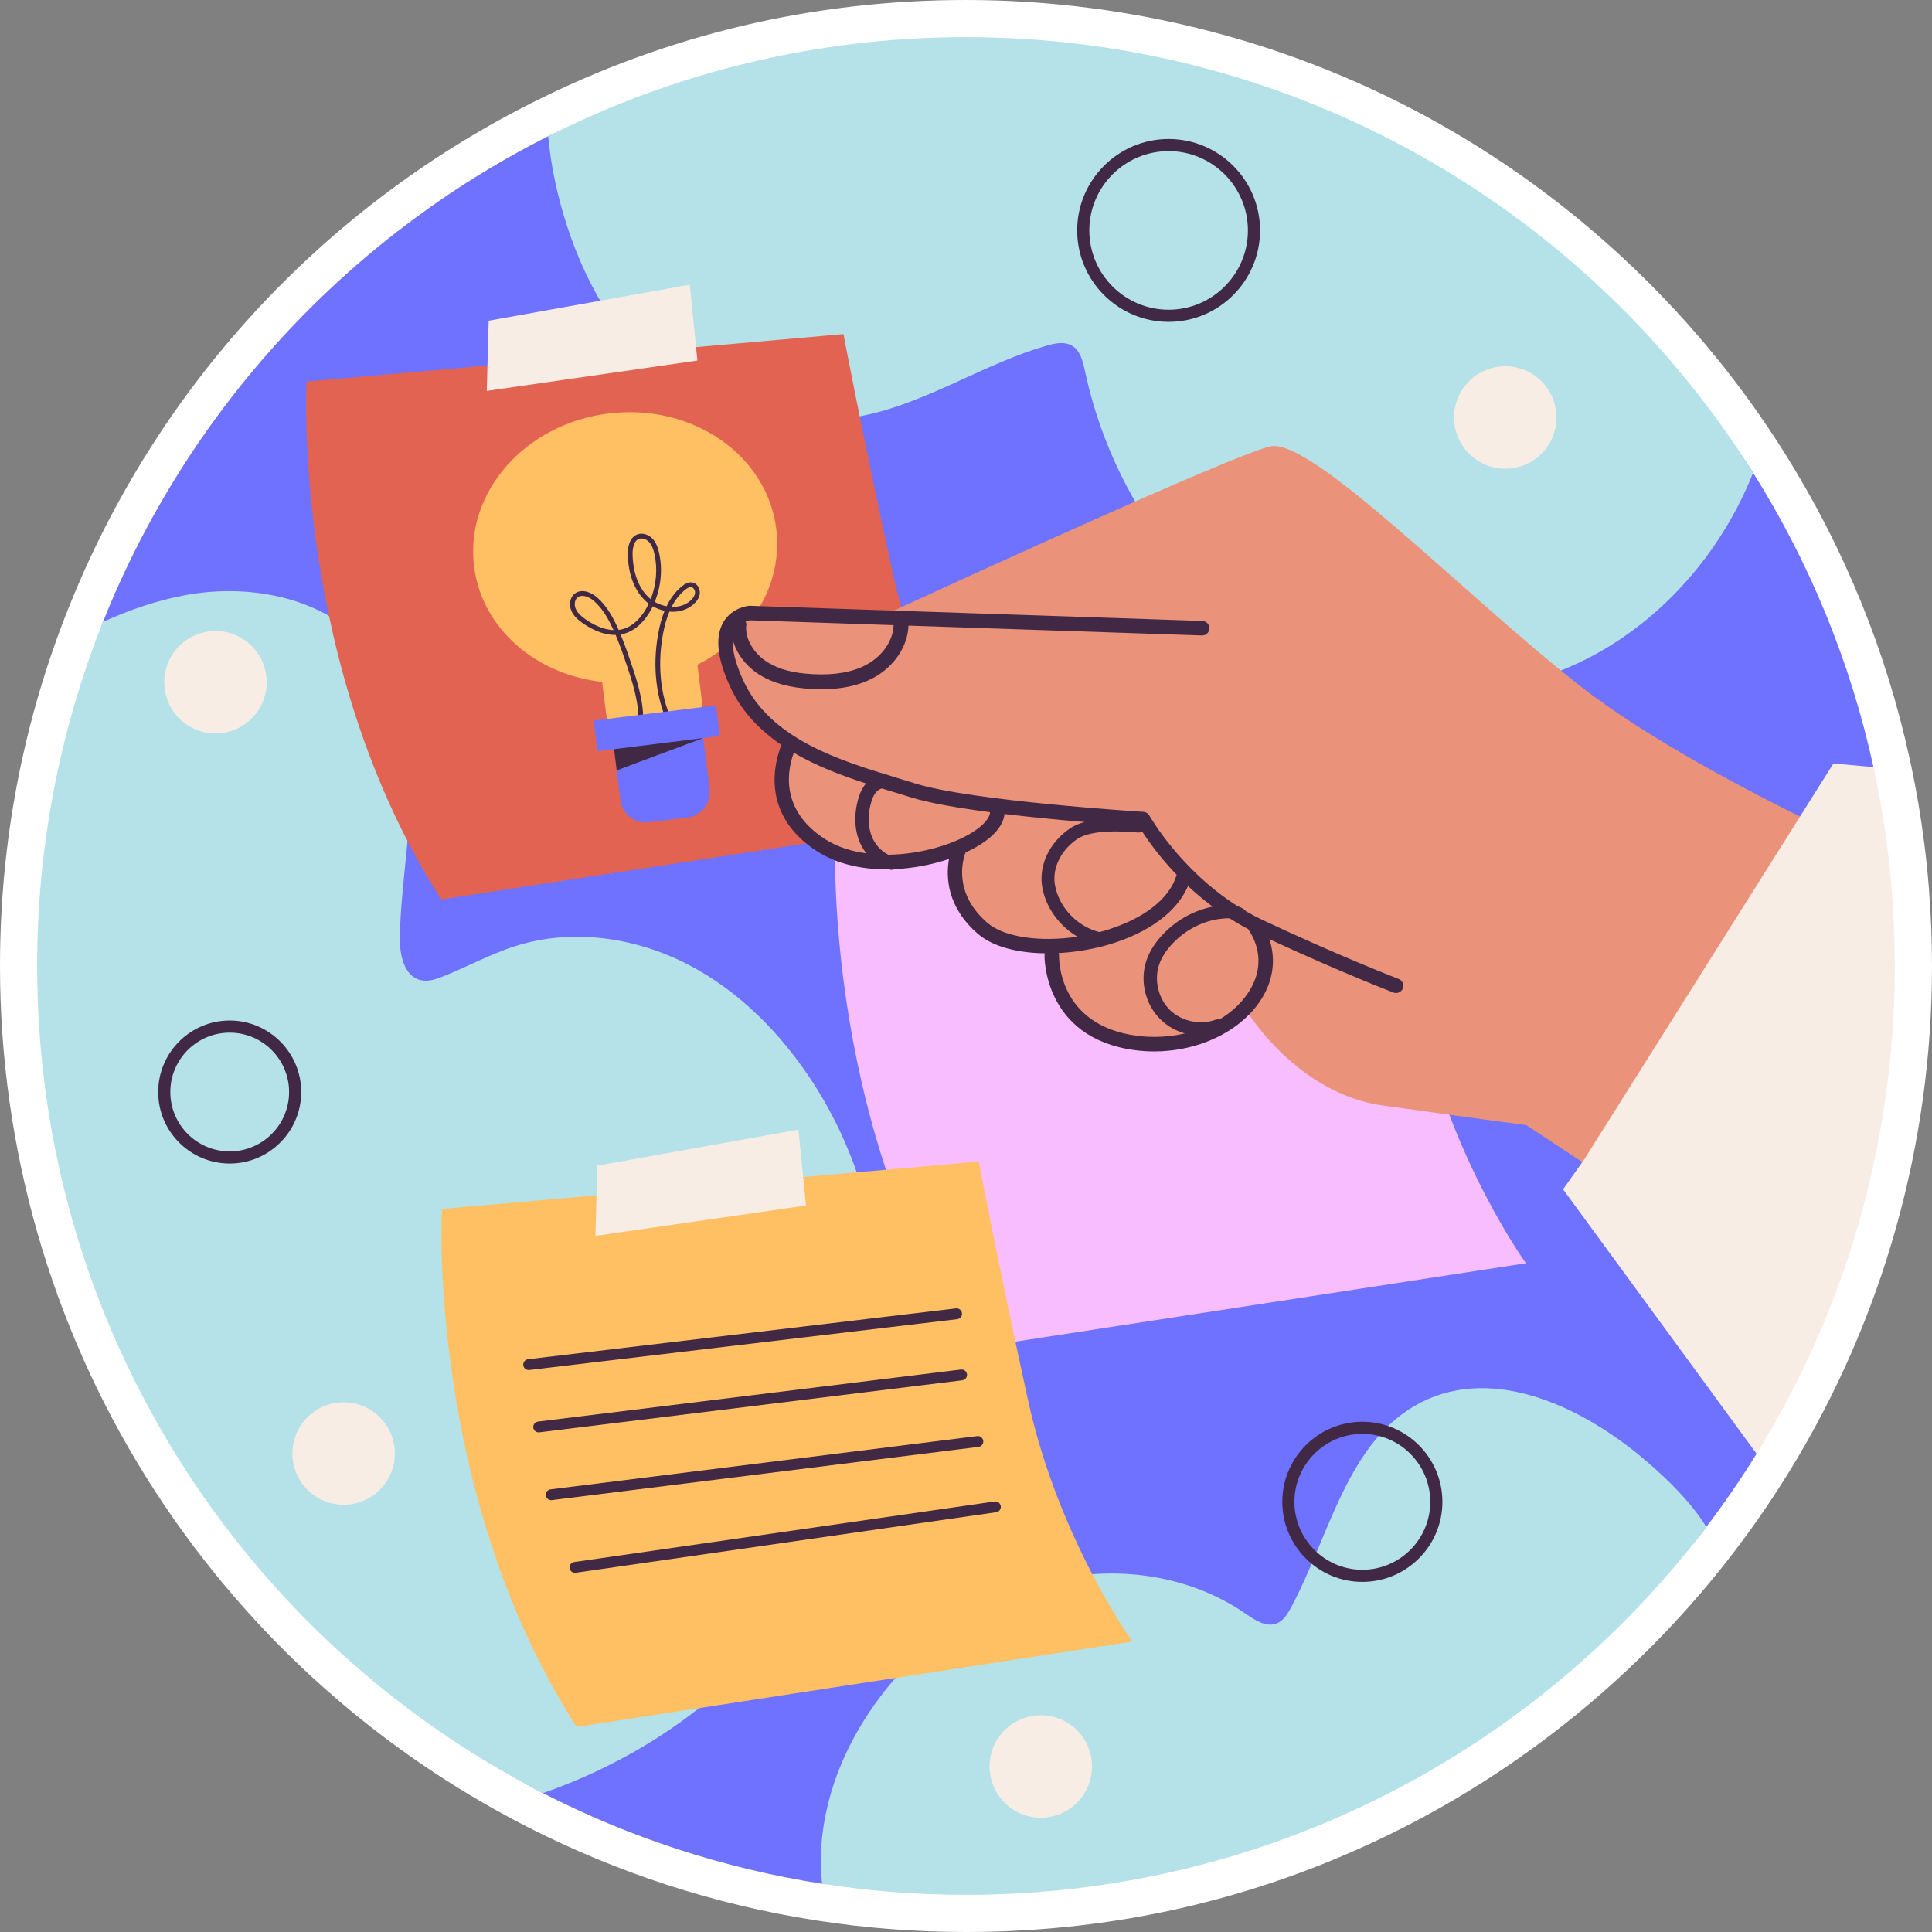 <?xml version="1.0" encoding="UTF-8"?>
<!DOCTYPE svg PUBLIC '-//W3C//DTD SVG 1.0//EN'
          'http://www.w3.org/TR/2001/REC-SVG-20010904/DTD/svg10.dtd'>
<svg height="512.0" preserveAspectRatio="xMidYMid meet" version="1.0" viewBox="0.0 0.0 512.0 512.0" width="512.0" xmlns="http://www.w3.org/2000/svg" xmlns:xlink="http://www.w3.org/1999/xlink" zoomAndPan="magnify"
><rect x="0.0" y="0.0" width="512.0" height="512.0" fill="#808080" stroke="none"/><g
  ><g id="change1_1"
    ><path d="M256,512c-13.293,0-26.638-1.03-39.662-3.062c-26.851-4.167-52.746-12.572-76.958-24.981 c-41.29-21.162-76.118-53.183-100.716-92.603C13.37,350.818,0,304.013,0,256c0-32.76,6.106-64.671,18.149-94.845 C41.335,103.051,84.91,55.515,140.846,27.304C176.741,9.187,215.486,0,256,0c44.114,0,87.611,11.407,125.79,32.988 c37.011,20.921,68.53,51.026,91.149,87.06c15.709,25.012,26.864,52.287,33.156,81.071c0.099,0.422,0.188,0.843,0.277,1.265 c1.495,6.98,2.718,14.229,3.632,21.516c0.477,3.8,0.867,7.611,1.159,11.324C511.717,241.985,512,248.988,512,256 c0,47.333-13.019,93.567-37.649,133.701l-0.478,0.765c-4.262,6.89-8.919,13.676-13.826,20.142 c-23.376,30.812-53.913,56.329-88.306,73.792C335.673,502.714,296.732,512,256,512z" fill="#fff"
    /></g
    ><g
    ><g id="change2_2"
      ><path d="M472.487,245.573c0.453,3.604-1.29,15.124-1.004,18.767c0.541,6.597-33.191,25.777-33.191,32.512 c0,47.114,49.772,48.896,26.81,86.312c-0.148,0.236,0.263,0.702,0.414,2.097c-4.135,6.685-8.576,13.154-13.312,19.397 c-44.948,59.244-98.554,39.345-178.653,39.345c-12.977,0-43.26,57.147-55.695,55.208c-26.27-4.076-51.161-12.318-73.984-24.015 c-79.577-40.783-57.355-139.253-57.355-234.82c0-32.217-70.477-47.371-59.223-75.57c22.321-55.937,64.57-101.771,117.986-128.71 c33.28-16.797,55.26,48.919,95.088,48.919c87.916,0,180.703-29.079,224.233,40.267c14.828,23.611,25.758,49.91,31.892,78.011 c0.089,0.374-3.81,4.027-3.732,4.401C494.218,214.499,471.611,238.572,472.487,245.573z" fill="#6e72ff"
      /></g
      ><g
      ><g id="change3_3"
        ><path d="M464.6,125.282c-10.348,26.092-32.207,47.842-59.244,55.168 c-25.876,7.02-54.607,0.443-76.18-15.478s-36.066-40.527-41.679-66.747c-0.541-2.501-1.201-5.317-3.407-6.607 c-1.979-1.162-4.47-0.66-6.666-0.03c-16.315,4.687-30.858,14.582-47.419,18.304c-22.321,5.022-47.045-2.511-62.779-19.121 C155.834,78.749,147.1,56.27,145.279,36.095C178.56,19.299,216.172,9.846,256,9.846C343.916,9.846,421.071,55.936,464.6,125.282 z" fill="#b5e1e8"
        /></g
        ><g id="change3_1"
        ><path d="M207.094,430.838c-16.138,20.647-38.489,35.732-63.222,44.357 C64.295,434.412,9.846,351.567,9.846,256c0-32.217,6.193-62.996,17.447-91.195c6.971-3.151,14.178-5.671,21.721-7.07 c17.674-3.298,37.868,0.798,49.221,14.74c8.221,10.092,10.683,23.749,10.555,36.766c-0.128,13.007-2.55,25.915-2.826,38.922 c-0.108,4.657,1.014,10.555,5.563,11.589c1.96,0.453,3.988-0.236,5.849-0.975c6.538-2.6,12.751-6.036,19.466-8.133 c14.878-4.647,31.458-2.245,45.312,4.874c13.863,7.119,25.127,18.668,33.546,31.783 C243.308,330.319,238.582,390.577,207.094,430.838z" fill="#b5e1e8"
        /></g
        ><g id="change3_2"
        ><path d="M452.204,404.657C407.256,463.901,336.098,502.154,256,502.154 c-12.977,0-25.708-1.004-38.144-2.944c-0.345-3.377-0.404-6.784-0.168-10.161c1.073-15.242,7.759-29.775,17.359-41.669 c11.165-13.834,26.604-24.468,43.904-28.573c17.3-4.096,36.411-1.31,51.052,8.773c2.521,1.743,5.553,3.781,8.379,2.619 c1.743-0.709,2.816-2.442,3.702-4.096c10.397-19.308,14.966-44.465,34.501-54.449c19.535-9.974,43.294,1.388,59.904,15.724 C441.728,391.897,448.01,397.893,452.204,404.657z" fill="#b5e1e8"
        /></g
        ><g
        ><g
          ><g id="change4_1"
            ><path d="M221.388,220.138c0,0-4.022,75.417,35.697,137.26L404.4,334.773 c0,0-19.608-27.15-27.653-63.853c-8.044-36.703-13.072-63.351-13.072-63.351L221.388,220.138z" fill="#f8bdff"
            /></g
          ></g
          ><g
          ><g
            ><g id="change5_2"
              ><path d="M117.101,320.389c0,0-4.022,75.417,35.698,137.26l147.315-22.625 c0,0-19.608-27.15-27.653-63.853s-13.072-63.35-13.072-63.35L117.101,320.389z" fill="#ffc063"
              /></g
              ><g id="change6_4"
              ><path d="M158.293 308.912L211.588 299.359 213.599 319.47 157.79 327.514z" fill="#f7ede5"
              /></g
            ></g
            ><g
            ><g id="change7_1"
              ><path d="M140.102,363.078c-0.718,0-1.339-0.537-1.425-1.267c-0.094-0.788,0.469-1.503,1.257-1.597 l113.405-13.473c0.788-0.096,1.503,0.469,1.597,1.257c0.094,0.789-0.469,1.503-1.257,1.597l-113.405,13.473 C140.216,363.075,140.159,363.078,140.102,363.078z" fill="#412945"
              /></g
              ><g id="change7_8"
              ><path d="M142.754,379.599c-0.715,0-1.335-0.533-1.424-1.262c-0.097-0.787,0.463-1.505,1.251-1.602 l112.079-13.794c0.788-0.098,1.505,0.462,1.602,1.251c0.097,0.787-0.463,1.505-1.251,1.602l-112.079,13.794 C142.872,379.595,142.813,379.599,142.754,379.599z" fill="#412945"
              /></g
              ><g id="change7_9"
              ><path d="M146.07,397.563c-0.714,0-1.333-0.532-1.424-1.259c-0.098-0.788,0.461-1.506,1.248-1.604 l113.074-14.115c0.779-0.103,1.505,0.46,1.604,1.248c0.099,0.787-0.461,1.506-1.248,1.604L146.25,397.552 C146.19,397.559,146.13,397.563,146.07,397.563z" fill="#412945"
              /></g
              ><g id="change7_7"
              ><path d="M152.371,416.811c-0.703,0-1.317-0.516-1.421-1.233c-0.113-0.786,0.432-1.514,1.218-1.627 l111.415-16.039c0.784-0.109,1.514,0.432,1.627,1.218c0.113,0.786-0.432,1.514-1.218,1.627l-111.415,16.039 C152.508,416.805,152.439,416.811,152.371,416.811z" fill="#412945"
              /></g
            ></g
          ></g
          ><g
          ><g
            ><g id="change8_1"
              ><path d="M81.238,101.108c0,0-4.022,75.417,35.698,137.26l147.315-22.625 c0,0-19.609-27.15-27.653-63.853s-13.072-63.35-13.072-63.35L81.238,101.108z" fill="#e36352"
              /></g
              ><g id="change6_2"
              ><path d="M129.506 84.993L182.8 75.44 184.812 95.551 129.003 103.596z" fill="#f7ede5"
              /></g
            ></g
            ><g
            ><g
              ><g id="change5_1"
                ><path d="M205.713,140.125c1.852,14.897-6.897,28.93-20.896,36.034l1.186,9.54 c0.373,3.003-1.758,5.74-4.761,6.113l-14.538,1.807c-3.003,0.373-5.74-1.758-6.113-4.761l-1.012-8.143 c-17.601-1.927-31.91-14.193-33.953-30.633c-2.439-19.615,13.509-37.749,35.625-40.499 C183.367,106.834,203.274,120.51,205.713,140.125z" fill="#ffc063"
                /></g
                ><g
                ><g
                  ><g id="change7_2"
                    ><path d="M183.371,154.344c-1.033-0.148-1.935,0.453-2.523,0.917c-1.709,1.351-3.1,3.142-4.194,5.41 c-1.109-0.21-2.187-0.611-3.144-1.172c1.701-4.153,2.117-8.829,1.13-13.077c-0.258-1.123-0.691-2.551-1.697-3.641 c-0.926-0.993-2.538-1.731-4.067-1.146c-1.658,0.639-2.545,2.521-2.496,5.305c0.087,5.209,1.761,9.587,4.71,12.334 c0.26,0.244,0.539,0.476,0.834,0.695c-0.091,0.194-0.182,0.383-0.281,0.574c-1.624,3.196-3.902,5.369-6.412,6.119 c-0.421,0.129-0.844,0.215-1.266,0.268l-0.021,0.003c-0.09-0.21-0.183-0.415-0.277-0.624 c-1.131-2.501-2.769-5.67-5.398-7.963c-1.711-1.499-4.222-2.393-5.967-1.025c-1.401,1.1-1.502,3.121-0.878,4.551 c0.64,1.458,1.879,2.472,3.01,3.27c1.839,1.3,5.135,3.184,8.707,3.113c1.216,2.877,2.236,5.859,3.183,8.693 c1.813,5.427,3.461,11.1,2.633,16.393l1.305-0.162c0.75-5.449-0.908-11.167-2.739-16.63 c-0.914-2.736-1.895-5.613-3.064-8.415c0.379-0.06,0.755-0.145,1.136-0.26c2.846-0.851,5.393-3.253,7.178-6.757 c0.075-0.15,0.15-0.299,0.225-0.448c0.96,0.547,2.022,0.963,3.123,1.204c-0.712,1.753-1.274,3.756-1.685,6.019 c-1.609,8.817-0.562,17.448,2.857,24.413l1.33-0.165c-3.46-6.785-4.536-15.303-2.944-24.02 c0.419-2.303,0.993-4.311,1.729-6.046c2.265,0.215,4.584-0.332,6.412-1.952c0.696-0.617,1.548-1.624,1.642-2.918 C185.549,155.98,184.776,154.543,183.371,154.344z M155.162,164.107c-0.987-0.697-2.068-1.569-2.58-2.746 c-0.421-0.958-0.39-2.351,0.5-3.048c0.278-0.221,0.603-0.343,0.95-0.386c1.1-0.137,2.435,0.521,3.406,1.369 c2.444,2.134,3.995,5.148,5.077,7.531c0.023,0.052,0.047,0.105,0.07,0.157 C159.569,166.863,156.768,165.24,155.162,164.107z M172.441,158.769c-0.17-0.136-0.336-0.277-0.49-0.423 c-3.64-3.382-4.26-8.614-4.309-11.428c-0.018-1.03,0.113-3.497,1.685-4.104c0.142-0.052,0.287-0.087,0.433-0.105 c0.849-0.106,1.728,0.371,2.252,0.935c0.809,0.868,1.169,2.093,1.396,3.063 C174.316,150.62,173.959,154.919,172.441,158.769z M184.198,157.108c-0.065,0.874-0.701,1.603-1.221,2.067 c-1.389,1.23-3.184,1.721-4.989,1.648c0.978-1.905,2.187-3.419,3.641-4.568c0.646-0.509,1.142-0.72,1.566-0.658 C183.826,155.684,184.247,156.469,184.198,157.108z" fill="#412945"
                    /></g
                  ></g
                  ><g id="change2_1"
                  ><path d="M189.77,186.929l1.009,8.114l-4.412,0.549l1.682,13.525c0.46,3.697-2.163,7.064-5.86,7.524 l-10.251,1.275c-3.697,0.46-7.064-2.163-7.524-5.86l-0.983-7.905l3.833-3.967l-4.532-1.654l-4.417,0.549l-1.009-8.114 L189.77,186.929z" fill="#6e72ff"
                  /></g
                  ><g id="change7_4"
                  ><path d="M186.367 195.592L163.431 204.151 162.733 198.53z" fill="#412945"
                  /></g
                ></g
              ></g
            ></g
          ></g
        ></g
        ><g
        ><g
          ><g id="change9_1"
            ><path d="M498.547,238.207l-56.307,84.865l-22.449-14.809L404.5,298.171c0,0-15.252-1.999-38.144-5.219 c-19.633-2.757-32.187-19.407-35.348-24.074c-0.522-0.778-0.788-1.221-0.788-1.221s-5.415,7.828-24.694,9.334 c-25.6,1.999-27.697-26.496-27.697-26.496c-31.724,0.404-22.292-26.604-22.292-26.604c-59.421,15.665-46.169-26.9-46.169-26.9 c-12.14-5.159-16.591-23.286-15.301-30.641c0.394-2.255,2.353-3.889,4.648-3.889h36.756c0,0,0.482-0.226,1.388-0.64 c11.412-5.258,89.748-41.295,99.791-43.52c10.841-2.412,50.983,38.942,81.507,63.035 c17.733,14.001,44.829,28.278,64.413,37.78c7.178,3.476,10.523,5.231,14.846,7.181 C497.868,229.901,498.261,234.564,498.547,238.207z" fill="#eb927a"
            /></g
            ><g id="change7_10"
            ><path d="M370.658,259.436c-0.148-0.059-15.833-6.104-36.007-15.606 c-1.536-0.719-3.013-1.507-4.431-2.324c-0.079-0.099-0.158-0.187-0.256-0.276c-0.6-0.512-1.27-0.847-1.949-1.054 c-15.311-9.698-23.326-23.877-23.414-24.044c-0.315-0.571-0.906-0.945-1.565-0.985c-0.453-0.029-45.706-2.855-60.564-7.542 c-1.536-0.483-3.141-0.975-4.795-1.477c-14.878-4.509-33.388-10.122-40.615-25.61c-2.383-5.11-2.993-8.546-2.826-10.85 c0.975,3.613,3.515,6.951,7.119,9.196c3.535,2.196,8.034,3.417,13.775,3.722c0.886,0.049,1.743,0.069,2.59,0.069 c5.445,0,9.945-0.985,13.706-3.003c5.534-2.964,9.157-8.369,9.324-13.854l77.765,2.609c1.044,0.059,1.95-0.798,1.989-1.861 c0.039-1.063-0.798-1.959-1.861-1.989l-81.782-2.737l-38.085-1.28h-0.197c-0.177,0.01-4.529,0.355-6.853,4.293 c-2.314,3.919-1.693,9.738,1.841,17.319c3.042,6.508,7.877,11.422,13.509,15.262c-1.733,4.342-5.77,18.393,9.482,28.199 c5.317,3.416,11.835,4.775,18.363,4.775c0.227,0,0.443-0.01,0.669-0.01c0.079,0.02,0.158,0.059,0.236,0.079 c0.158,0.04,0.305,0.059,0.463,0.059c0.246,0,0.482-0.069,0.709-0.167c5.1-0.227,10.122-1.241,14.494-2.708 c-0.817,4.628-0.62,12.642,7.601,19.791c4.106,3.555,10.732,5.1,17.802,5.209c-0.049,0.158-0.089,0.325-0.089,0.502 c-0.01,0.226-0.374,21.957,23.956,25.157c1.704,0.227,3.417,0.335,5.11,0.335c9.797,0,19.161-3.653,25.137-9.757 c1.31-1.32,2.442-2.757,3.397-4.303c3.082-5.002,3.732-10.506,1.979-15.685c18.658,8.645,32.748,14.09,32.896,14.139 c0.226,0.089,0.463,0.128,0.689,0.128c0.778,0,1.506-0.463,1.802-1.231C372.145,260.933,371.653,259.82,370.658,259.436z M321.368,240.276c-4.874,0.965-9.531,3.495-13.125,7.267c-2.127,2.235-3.623,4.598-4.441,7.04 c-1.802,5.386-0.286,11.668,3.791,15.626c1.782,1.743,4.007,2.974,6.39,3.653c-4.037,0.935-8.379,1.201-12.721,0.62 c-20.825-2.737-20.628-20.47-20.608-21.218c0.01-0.246-0.039-0.473-0.108-0.689c4.529-0.246,9.108-1.024,13.184-2.215 c10.654-3.121,18.206-8.734,21.1-15.547C316.8,236.652,318.986,238.493,321.368,240.276z M301.637,220.633 c0.374,0.02,0.738-0.079,1.034-0.276c1.654,2.54,4.706,6.824,9.157,11.481c0,0.02-0.01,0.03-0.02,0.049 c-1.861,6.361-8.842,11.746-19.161,14.779c-0.423,0.118-0.857,0.227-1.29,0.345c-4.598-1.122-8.694-4.569-10.703-8.999 c-0.739-1.634-1.152-3.239-1.221-4.766c-0.177-4.047,2.127-8.212,6.016-10.87 C289.457,219.648,298.309,220.357,301.637,220.633z M266.2,215.719c7.335,0.876,14.878,1.595,21.209,2.127 c-1.447,0.404-2.767,0.955-3.879,1.713c-4.864,3.318-7.739,8.615-7.503,13.844c0.089,1.96,0.601,3.978,1.526,6.016 c1.664,3.682,4.539,6.774,7.975,8.812c-9.915,1.497-19.456,0.158-23.906-3.702c-8.99-7.818-6.548-16.463-5.74-18.619 c1.447-0.66,2.777-1.369,3.948-2.117C263.739,221.312,265.944,218.486,266.2,215.719z M230.774,212.962 c0.374-1.428,0.847-2.412,1.467-3.102c0.433-0.473,0.965-0.778,1.477-0.906c0.965,0.295,1.91,0.581,2.836,0.866 c1.644,0.492,3.239,0.975,4.756,1.457c4.854,1.536,12.633,2.855,21.051,3.958c-0.039,1.526-1.713,3.476-4.598,5.307 c-5.081,3.23-13.745,5.868-22.38,5.967c-1.9-0.955-3.525-2.737-4.382-4.933C230.036,219.097,229.947,216.035,230.774,212.962z M229.514,207.626c-1.26,1.447-1.841,3.21-2.166,4.431c-0.709,2.678-1.231,6.735,0.355,10.801 c0.473,1.211,1.132,2.314,1.9,3.298c-3.968-0.532-7.749-1.713-10.959-3.781c-12.337-7.926-9.797-18.816-8.271-22.873 C216.458,203.057,223.192,205.578,229.514,207.626z M229.573,176.177c-3.692,1.979-8.35,2.787-14.238,2.481 c-5.12-0.276-8.911-1.27-11.904-3.141c-3.525-2.196-5.77-5.839-5.711-9.285c0.01-0.581,0.167-0.955,0.236-1.034 c-0.02,0.02-0.079,0.069-0.167,0.088l-0.158-0.6c0.542-0.197,0.975-0.276,1.142-0.295l38.046,1.28 C236.692,169.767,233.876,173.873,229.573,176.177z M331.126,262.557c-1.89,3.062-4.657,5.642-7.985,7.641 c-0.325-0.089-0.689-0.079-1.034,0.049c-4.027,1.477-8.98,0.413-12.052-2.57c-3.062-2.993-4.263-7.916-2.895-11.973 c0.65-1.94,1.871-3.87,3.643-5.721c3.82-3.997,8.99-6.41,14.178-6.607c0.325-0.01,0.62-0.01,0.896,0 c1.556,0.985,3.18,1.94,4.884,2.826C334.287,251.412,334.415,257.221,331.126,262.557z" fill="#412945"
            /></g
          ></g
          ><g id="change6_5"
          ><path d="M502.154,256c0,47.114-13.233,91.136-36.195,128.551c-0.148,0.236-0.295,0.473-0.443,0.709 l-51.279-70.075l5.632-7.975l66.009-104.873l10.614,0.957c0.089,0.374,0.167,0.748,0.246,1.122 c1.457,6.804,2.619,13.706,3.495,20.707c0.453,3.604,0.827,7.227,1.113,10.87C501.888,242.589,502.154,249.265,502.154,256z" fill="#f7ede5"
          /></g
        ></g
        ><g
        ><g id="change7_3"
          ><path d="M309.695,85.3c-13.362,0-24.233-10.871-24.233-24.233s10.871-24.233,24.233-24.233 s24.233,10.871,24.233,24.233S323.057,85.3,309.695,85.3z M309.695,40.049c-11.589,0-21.018,9.428-21.018,21.018 c0,11.589,9.428,21.017,21.018,21.017c11.589,0,21.017-9.428,21.017-21.017S321.284,40.049,309.695,40.049z" fill="#412945"
          /></g
          ><g id="change7_5"
          ><path d="M60.875,308.35c-10.451,0-18.954-8.502-18.954-18.954c0-10.451,8.502-18.953,18.954-18.953 c10.451,0,18.953,8.502,18.953,18.953C79.828,299.848,71.326,308.35,60.875,308.35z M60.875,273.658 c-8.678,0-15.738,7.06-15.738,15.738s7.06,15.738,15.738,15.738s15.738-7.06,15.738-15.738S69.553,273.658,60.875,273.658z" fill="#412945"
          /></g
          ><g id="change7_6"
          ><path d="M361.035,419.214c-11.699,0-21.216-9.518-21.216-21.216c0-11.699,9.517-21.216,21.216-21.216 s21.216,9.517,21.216,21.216C382.252,409.696,372.734,419.214,361.035,419.214z M361.035,379.997c-9.926,0-18,8.075-18,18.001 s8.075,18.001,18,18.001c9.926,0,18.001-8.075,18.001-18.001C379.036,388.072,370.961,379.997,361.035,379.997z" fill="#412945"
          /></g
          ><g id="change6_6"
          ><circle cx="398.904" cy="110.641" fill="#f7ede5" r="13.575" transform="rotate(-25.999 398.905 110.624)"
          /></g
          ><g id="change6_1"
          ><circle cx="57.104" cy="180.796" fill="#f7ede5" r="13.575"
          /></g
          ><g id="change6_3"
          ><circle cx="91.064" cy="385.198" fill="#f7ede5" r="13.575"
          /></g
          ><g id="change6_7"
          ><circle cx="275.814" cy="468.136" fill="#f7ede5" r="13.575"
          /></g
        ></g
      ></g
    ></g
  ></g
></svg
>
